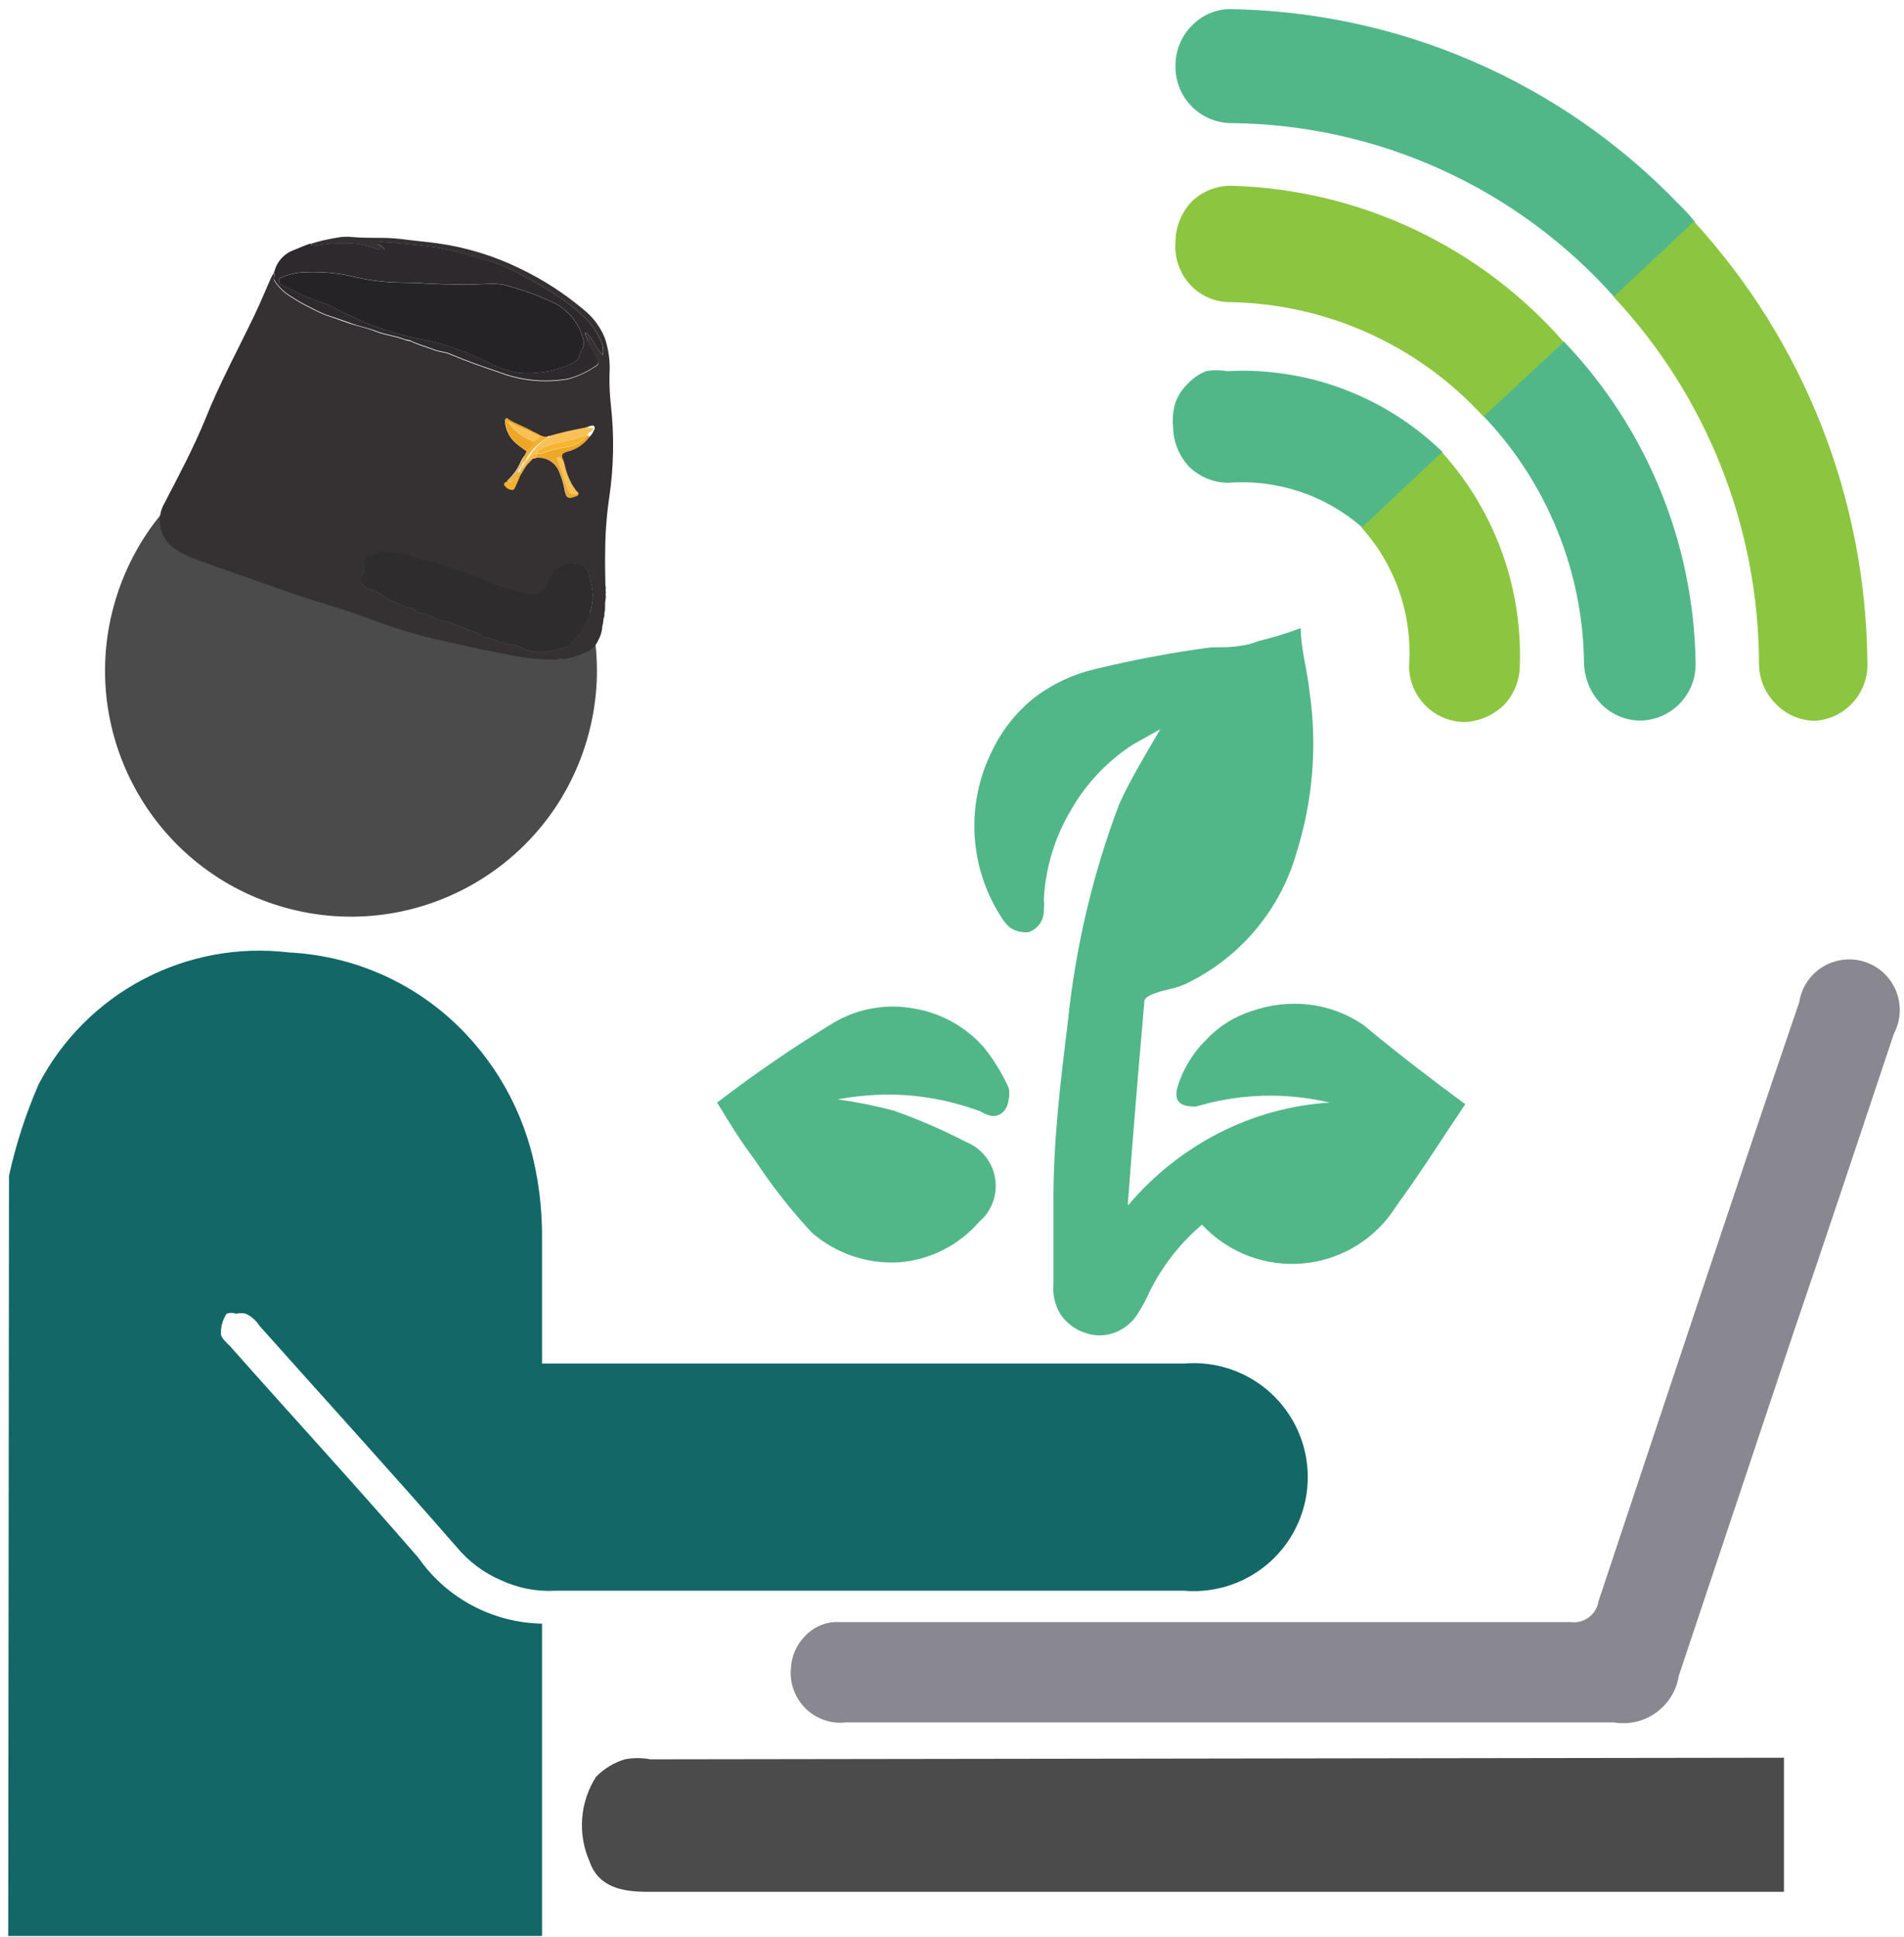 <svg width="116" height="118" viewBox="0 0 116 118" fill="none" xmlns="http://www.w3.org/2000/svg">
<path d="M0.549 71.617C0.97 69.704 1.576 67.837 2.358 66.041C3.786 63.313 6.011 61.084 8.737 59.651C11.463 58.219 14.56 57.65 17.617 58.021C21.24 58.202 24.692 59.617 27.399 62.031C30.107 64.457 31.945 67.704 32.632 71.275C32.883 72.547 33.014 73.841 33.023 75.138C33.023 77.73 33.023 80.322 33.023 83.061H72.149C73.106 82.981 74.07 83.1 74.98 83.411C75.889 83.722 76.724 84.219 77.431 84.869C78.139 85.52 78.704 86.31 79.09 87.19C79.476 88.07 79.676 89.02 79.676 89.981C79.676 90.943 79.476 91.893 79.09 92.773C78.704 93.653 78.139 94.444 77.431 95.094C76.724 95.744 75.889 96.241 74.98 96.552C74.07 96.863 73.106 96.982 72.149 96.902H33.855C32.711 96.966 31.569 96.747 30.529 96.266C29.487 95.819 28.565 95.132 27.839 94.261C23.878 89.713 19.818 85.262 15.808 80.763C15.607 80.443 15.319 80.188 14.976 80.029C14.784 79.981 14.582 79.981 14.39 80.029C14.2 79.958 13.992 79.958 13.803 80.029C13.565 80.391 13.446 80.819 13.46 81.252C13.46 81.496 13.803 81.79 13.998 81.985C17.813 86.289 21.726 90.544 25.491 94.897C26.341 96.112 27.466 97.11 28.776 97.807C30.085 98.504 31.54 98.881 33.023 98.907V117.932H0.5L0.549 71.617Z" fill="#136767"/>
<path d="M108.687 107.074V115.242H39.435C37.87 115.242 36.452 114.948 35.913 113.383C35.553 112.561 35.4 111.662 35.468 110.767C35.536 109.871 35.824 109.006 36.305 108.248C36.791 107.745 37.397 107.375 38.065 107.172C38.582 107.073 39.114 107.073 39.63 107.172L108.687 107.074Z" fill="#4B4B4B"/>
<path d="M75.088 104.922H51.564C51.112 104.976 50.654 104.927 50.223 104.78C49.793 104.632 49.401 104.39 49.077 104.071C48.753 103.751 48.505 103.363 48.351 102.935C48.197 102.506 48.142 102.049 48.189 101.596C48.228 100.881 48.524 100.204 49.021 99.689C49.487 99.172 50.136 98.857 50.83 98.809H95.678C96.073 98.865 96.475 98.763 96.795 98.525C97.116 98.287 97.329 97.932 97.39 97.537C101.449 85.359 105.508 73.084 109.616 61.052C109.685 60.61 109.849 60.188 110.097 59.816C110.345 59.443 110.672 59.129 111.054 58.896C111.435 58.662 111.863 58.514 112.308 58.463C112.753 58.412 113.203 58.458 113.628 58.599C114.053 58.739 114.442 58.97 114.769 59.276C115.095 59.583 115.351 59.956 115.519 60.371C115.686 60.786 115.761 61.233 115.738 61.68C115.716 62.127 115.596 62.564 115.387 62.96C113.333 69.122 111.279 75.284 109.176 81.447L102.28 102.085C102.209 102.533 102.05 102.962 101.812 103.348C101.573 103.733 101.261 104.068 100.892 104.331C100.524 104.595 100.107 104.783 99.665 104.885C99.223 104.986 98.766 104.999 98.319 104.922H75.088Z" fill="#898890"/>
<path d="M89.27 67.264C87.852 69.367 86.532 71.47 85.064 73.475C84.456 74.45 83.63 75.272 82.652 75.877C81.674 76.482 80.569 76.853 79.425 76.962C78.28 77.071 77.125 76.914 76.051 76.504C74.976 76.095 74.011 75.443 73.229 74.6C71.906 75.724 70.825 77.105 70.05 78.659C69.821 79.189 69.543 79.697 69.219 80.175C68.879 80.65 68.4 81.009 67.849 81.202C67.295 81.396 66.692 81.396 66.137 81.202C65.52 81.008 64.986 80.612 64.621 80.077C64.282 79.538 64.127 78.903 64.181 78.268C64.181 76.507 64.181 74.746 64.181 72.986C64.181 69.415 64.621 65.796 65.061 62.226C65.526 57.691 66.578 53.236 68.192 48.972C68.876 47.456 69.757 46.038 70.686 44.424L69.023 45.353C67.443 46.379 66.134 47.772 65.208 49.413C64.246 51.05 63.693 52.895 63.594 54.792C63.618 54.987 63.618 55.184 63.594 55.379C63.618 55.692 63.534 56.003 63.356 56.261C63.178 56.52 62.917 56.709 62.616 56.797C61.785 56.797 61.393 56.504 61.002 55.868C60.031 54.368 59.47 52.639 59.376 50.854C59.281 49.069 59.657 47.29 60.464 45.696C61.073 44.438 61.959 43.334 63.056 42.468C64.146 41.648 65.396 41.065 66.724 40.756C69.047 40.193 71.398 39.752 73.767 39.435C74.745 39.435 75.723 39.435 76.701 39.044C77.564 38.835 78.413 38.574 79.244 38.262C79.244 39.484 79.636 40.756 79.782 42.125C80.259 45.403 79.992 48.746 79 51.907C78.51 53.647 77.654 55.262 76.49 56.645C75.326 58.028 73.881 59.147 72.251 59.928C71.664 60.221 70.979 60.27 70.343 60.514C69.708 60.759 69.708 60.906 69.708 61.15C69.365 65.112 69.023 69.122 68.729 73.132C68.707 73.229 68.707 73.329 68.729 73.426C70.261 71.606 72.14 70.11 74.256 69.024C76.354 67.948 78.652 67.315 81.005 67.166C78.625 66.604 76.147 66.604 73.767 67.166L72.838 67.41C71.908 67.41 71.468 67.117 71.762 66.139C72.099 65.085 72.686 64.128 73.473 63.351C74.235 62.533 75.195 61.926 76.261 61.59C77.389 61.192 78.594 61.059 79.782 61.199C80.979 61.342 82.122 61.778 83.108 62.471C85.162 64.182 87.216 65.747 89.27 67.264Z" fill="#52B788"/>
<path d="M43.69 67.165C45.979 65.407 48.363 63.774 50.83 62.275C52.307 61.418 54.043 61.122 55.721 61.443C57.374 61.725 58.878 62.572 59.975 63.84C60.556 64.579 61.048 65.383 61.443 66.236C61.514 66.492 61.514 66.763 61.443 67.019C61.419 67.272 61.316 67.511 61.149 67.703C60.709 68.143 60.22 67.997 59.731 67.703C57.978 67.048 56.125 66.7 54.253 66.676C53.177 66.676 52.102 66.774 51.026 66.97C52.18 67.127 53.323 67.356 54.449 67.654C55.958 68.189 57.428 68.826 58.851 69.562C59.314 69.747 59.721 70.049 60.033 70.439C60.345 70.829 60.55 71.292 60.629 71.785C60.708 72.278 60.657 72.783 60.483 73.25C60.308 73.718 60.016 74.132 59.633 74.452C58.389 75.88 56.631 76.759 54.742 76.898C52.813 77.004 50.919 76.355 49.461 75.088C48.162 73.69 46.984 72.185 45.939 70.589C45.157 69.562 44.521 68.535 43.69 67.165Z" fill="#52B788"/>
<path d="M87.901 27.55L83.011 32.148C81.901 31.17 80.606 30.424 79.204 29.954C77.801 29.484 76.319 29.298 74.843 29.409C73.947 29.409 73.087 29.058 72.447 28.431C71.825 27.767 71.476 26.895 71.469 25.985C71.419 25.492 71.469 24.993 71.615 24.518C71.771 24.093 72.022 23.708 72.349 23.393C72.661 23.052 73.045 22.784 73.474 22.611C73.895 22.537 74.325 22.537 74.746 22.611C77.161 22.478 79.578 22.848 81.842 23.699C84.107 24.549 86.171 25.861 87.901 27.55Z" fill="#52B788"/>
<path d="M95.286 20.851L90.396 25.399C88.433 23.24 86.05 21.506 83.392 20.303C80.734 19.101 77.858 18.455 74.941 18.405C74.493 18.407 74.048 18.317 73.636 18.141C73.224 17.964 72.852 17.704 72.544 17.378C72.212 17.029 71.958 16.612 71.798 16.157C71.637 15.702 71.575 15.218 71.615 14.738C71.623 13.828 71.972 12.955 72.593 12.292C73.233 11.665 74.094 11.314 74.99 11.314C78.848 11.418 82.643 12.318 86.135 13.96C89.628 15.601 92.744 17.947 95.286 20.851Z" fill="#8CC640"/>
<path d="M103.258 13.515L98.368 18.112C95.423 14.802 91.817 12.146 87.781 10.318C83.746 8.49 79.371 7.53 74.941 7.499C74.042 7.474 73.189 7.095 72.566 6.445C71.944 5.795 71.602 4.927 71.616 4.027C71.609 3.575 71.692 3.126 71.86 2.706C72.028 2.287 72.277 1.904 72.594 1.581C73.181 0.958 73.988 0.59 74.844 0.554C79.976 0.619 85.045 1.702 89.755 3.743C94.465 5.783 98.723 8.739 102.28 12.439C102.631 12.774 102.958 13.133 103.258 13.515Z" fill="#52B788"/>
<path d="M92.595 40.512C92.597 41.423 92.247 42.299 91.617 42.957C90.97 43.581 90.118 43.947 89.22 43.984C88.77 43.978 88.326 43.883 87.914 43.705C87.501 43.527 87.127 43.269 86.814 42.947C86.5 42.624 86.253 42.243 86.087 41.825C85.921 41.408 85.839 40.961 85.846 40.512C85.949 38.995 85.747 37.474 85.251 36.037C84.756 34.601 83.977 33.278 82.96 32.148L87.851 27.551C91.05 31.094 92.751 35.74 92.595 40.512Z" fill="#8CC640"/>
<path d="M103.305 40.424C103.311 40.874 103.229 41.32 103.063 41.738C102.897 42.156 102.65 42.537 102.337 42.859C102.024 43.182 101.65 43.439 101.237 43.617C100.824 43.795 100.38 43.89 99.93 43.896C99.483 43.893 99.04 43.8 98.629 43.624C98.218 43.447 97.845 43.191 97.534 42.869C96.903 42.208 96.537 41.338 96.507 40.424C96.447 34.811 94.262 29.428 90.394 25.361L95.284 20.812C100.34 26.101 103.205 33.108 103.305 40.424Z" fill="#52B788"/>
<path d="M113.767 40.29C113.821 41.191 113.517 42.076 112.922 42.754C112.327 43.431 111.488 43.847 110.588 43.909C110.141 43.906 109.698 43.813 109.287 43.637C108.875 43.46 108.503 43.204 108.192 42.882C107.539 42.235 107.17 41.356 107.165 40.437C107.147 32.135 103.984 24.149 98.312 18.087L103.203 13.489C109.91 20.814 113.673 30.359 113.767 40.29Z" fill="#8CC640"/>
<path d="M28.425 35.535L28.311 35.501C28.32 35.495 28.331 35.491 28.342 35.489C28.354 35.488 28.365 35.489 28.376 35.492C28.387 35.495 28.397 35.501 28.405 35.508C28.414 35.516 28.421 35.525 28.425 35.535Z" fill="#DCDBD3"/>
<path d="M28.742 24.588C28.697 24.694 28.631 24.789 28.548 24.868C28.543 24.808 28.497 24.797 28.452 24.78C28.483 24.679 28.64 24.671 28.619 24.568C28.598 24.465 28.462 24.596 28.408 24.504C28.408 24.504 28.373 24.493 28.361 24.475C28.439 24.452 28.514 24.425 28.593 24.405C28.672 24.386 28.716 24.358 28.762 24.427C28.774 24.453 28.778 24.482 28.775 24.511C28.771 24.539 28.76 24.566 28.742 24.588Z" fill="#E9B44A"/>
<path d="M17.015 55.186C24.929 57.599 33.3 53.139 35.713 45.225C38.126 37.311 33.666 28.94 25.752 26.527C17.838 24.114 9.467 28.573 7.054 36.487C4.641 44.401 9.101 52.773 17.015 55.186Z" fill="#4B4B4B"/>
<path d="M35.688 20.451C35.669 20.402 35.619 20.34 35.679 20.298C35.739 20.256 35.78 20.307 35.817 20.34C35.939 20.493 36.053 20.653 36.157 20.818C36.305 21.111 36.495 21.381 36.722 21.618C36.751 21.427 36.743 21.232 36.7 21.043C36.523 20.503 36.235 20.006 35.854 19.585C35.342 19.041 34.766 18.56 34.139 18.154C33.334 17.601 32.492 17.103 31.62 16.663C31.038 16.335 30.42 16.075 29.779 15.887C28.977 15.694 28.231 15.415 27.438 15.238C27.071 15.156 26.709 15.089 26.34 15.041C25.796 14.965 25.249 14.91 24.702 14.855C24.155 14.801 23.641 14.764 23.108 14.722C23.048 14.704 22.97 14.68 22.958 14.789C22.947 14.897 23.014 14.874 23.068 14.895C23.213 14.959 23.342 15.057 23.441 15.181C23.365 15.211 23.284 15.226 23.203 15.223C23.121 15.22 23.041 15.201 22.968 15.166C22.338 14.925 21.669 14.804 20.994 14.809C20.388 14.814 19.784 14.867 19.186 14.968C19.062 14.995 18.965 14.987 18.929 14.838C18.524 14.951 18.146 15.146 17.753 15.293C17.513 15.403 17.298 15.563 17.124 15.762C16.95 15.961 16.82 16.195 16.743 16.448C16.735 16.468 16.729 16.489 16.724 16.511C16.712 16.55 16.7 16.589 16.669 16.619C16.813 16.753 16.637 16.936 16.722 17.065C16.985 17.481 17.344 17.827 17.77 18.073C18.133 18.311 18.51 18.525 18.9 18.714C19.227 18.89 19.564 19.048 19.909 19.186C20.441 19.348 20.958 19.544 21.467 19.721C21.977 19.898 22.427 19.975 22.888 20.154C23.466 20.39 24.093 20.436 24.676 20.669C24.794 20.705 24.932 20.704 25.044 20.76C25.488 20.985 25.971 21.094 26.43 21.281C26.744 21.407 27.112 21.416 27.424 21.55C28.365 21.949 29.327 22.294 30.296 22.615C31.039 22.907 31.821 23.09 32.617 23.159C33.288 23.213 33.963 23.18 34.626 23.061C35.156 22.921 35.66 22.698 36.119 22.398C36.524 22.156 36.53 22.149 36.323 21.729C36.115 21.308 35.865 20.901 35.688 20.451ZM35.476 21.247C35.382 21.39 35.317 21.55 35.285 21.718C35.212 21.958 34.98 22.055 34.773 22.169C33.762 22.63 32.646 22.813 31.54 22.697C31.304 22.658 31.072 22.596 30.848 22.512C30.241 22.4 29.739 22.028 29.177 21.796C28.131 21.317 27.037 20.951 25.913 20.706C24.94 20.541 23.985 20.288 23.059 19.948C22.108 19.604 21.185 19.19 20.296 18.71C20.087 18.593 19.864 18.502 19.634 18.439C18.908 18.202 18.208 17.895 17.543 17.522C17.428 17.487 17.314 17.452 17.21 17.386C17.152 17.364 17.103 17.327 17.066 17.279C17.029 17.23 17.006 17.172 17.001 17.111C16.978 16.945 17.114 16.922 17.204 16.881C17.616 16.704 18.056 16.604 18.504 16.584C19.249 16.544 19.996 16.581 20.734 16.692C21.035 16.736 21.333 16.802 21.625 16.873C22.332 17.036 23.051 17.142 23.775 17.189C24.492 17.235 25.218 17.199 25.933 17.266C27.304 17.342 28.678 17.348 30.05 17.282C30.318 17.282 30.586 17.317 30.845 17.387C31.762 17.628 32.658 17.948 33.522 18.341C34.025 18.55 34.471 18.875 34.823 19.29C35.175 19.704 35.424 20.197 35.548 20.727C35.578 20.815 35.587 20.908 35.575 21C35.563 21.091 35.529 21.179 35.477 21.256L35.476 21.247Z" fill="#2D292C"/>
<path d="M28.755 39.413L28.645 39.379C28.654 39.373 28.665 39.37 28.675 39.368C28.686 39.367 28.697 39.368 28.708 39.371C28.718 39.374 28.727 39.38 28.736 39.387C28.744 39.394 28.75 39.403 28.755 39.413Z" fill="#DCDBD3"/>
<path d="M35.677 37.977C35.564 38.208 35.44 38.433 35.303 38.65C35.13 38.894 34.892 39.067 34.718 39.302C34.679 39.358 34.621 39.397 34.555 39.412C34.105 39.477 33.692 39.674 33.228 39.7C32.605 39.753 31.98 39.609 31.443 39.289C31.396 39.258 31.341 39.241 31.285 39.241C30.655 39.333 30.166 38.848 29.563 38.823C29.516 38.826 29.47 38.812 29.433 38.784C29.162 38.473 28.768 38.452 28.417 38.319C28.066 38.186 27.756 38.044 27.427 37.91C27.385 37.889 27.34 37.875 27.294 37.869C26.635 37.84 26.125 37.328 25.463 37.311C25.39 37.31 25.36 37.241 25.319 37.19C25.295 37.15 25.262 37.116 25.223 37.089C25.185 37.063 25.141 37.044 25.095 37.035C24.626 37.021 24.268 36.701 23.835 36.595C23.623 36.506 23.43 36.375 23.268 36.212C23.044 36.068 22.798 35.959 22.54 35.891C22.451 35.868 22.366 35.832 22.289 35.784C22.046 35.606 21.861 35.451 22.071 35.085C22.172 34.886 22.194 34.656 22.134 34.442C22.061 34.174 22.27 33.997 22.337 33.776C22.345 33.76 22.358 33.745 22.373 33.735C22.388 33.725 22.406 33.718 22.424 33.717C22.802 33.888 23.11 33.47 23.51 33.583C23.747 33.647 23.991 33.681 24.237 33.684C24.933 33.686 25.531 34.04 26.189 34.168C27.22 34.426 28.188 34.88 29.214 35.154C29.427 35.219 29.574 35.385 29.796 35.461C30.445 35.689 31.12 35.83 31.764 36.061C31.984 36.128 32.208 36.175 32.436 36.201C32.714 36.234 33.319 35.86 33.325 35.573C33.33 35.286 33.505 35.137 33.596 34.924C33.631 34.842 33.685 34.768 33.753 34.709C33.821 34.65 33.901 34.607 33.988 34.583C34.067 34.557 34.144 34.523 34.217 34.481C34.406 34.363 34.623 34.297 34.846 34.289C35.069 34.281 35.29 34.333 35.486 34.438C35.77 34.524 35.848 34.845 35.896 35.07C36.016 35.439 36.09 35.822 36.117 36.209C36.115 36.825 35.964 37.432 35.677 37.977Z" fill="#2F2C2E"/>
<path d="M35.779 26.494C35.758 26.502 35.738 26.514 35.723 26.53C35.708 26.546 35.696 26.566 35.69 26.588C35.593 26.564 35.491 26.572 35.399 26.611C34.992 26.755 34.575 26.865 34.15 26.94C33.731 27.011 33.327 27.148 32.951 27.344C32.894 27.368 32.843 27.405 32.802 27.451C32.761 27.498 32.731 27.553 32.714 27.612L32.687 27.604L32.667 27.598C32.643 27.606 32.62 27.618 32.6 27.633C32.595 27.645 32.592 27.657 32.59 27.669C32.574 27.683 32.56 27.699 32.549 27.717C32.539 27.748 32.53 27.78 32.498 27.8C32.466 27.82 32.492 27.82 32.489 27.828C32.457 27.869 32.419 27.907 32.378 27.94L32.328 27.976C32.322 27.996 32.297 28.006 32.285 28.019C32.245 28.057 32.216 28.104 32.2 28.157C32.184 28.209 32.182 28.265 32.194 28.318C32.064 28.372 31.954 28.465 31.88 28.584C31.8 28.622 31.738 28.689 31.707 28.772C31.686 28.72 31.681 28.662 31.692 28.607C31.702 28.552 31.729 28.5 31.768 28.459C31.856 28.366 31.921 28.253 31.958 28.13C32.059 28.073 32.142 27.99 32.2 27.89C32.489 27.364 32.92 26.929 33.443 26.634C33.524 26.594 33.513 26.56 33.447 26.523C34.209 26.297 34.983 26.114 35.765 25.974C35.789 25.981 35.825 25.992 35.834 26.016C35.912 26.156 36.119 25.987 36.145 26.111C36.172 26.235 35.813 26.341 35.779 26.494Z" fill="#F8C158"/>
<path d="M35.035 30.261C34.627 30.399 34.535 30.333 34.431 29.901C34.357 29.481 34.235 29.071 34.067 28.68C33.948 28.41 33.743 28.187 33.484 28.046C33.225 27.905 32.927 27.853 32.636 27.899C32.663 27.808 32.691 27.718 32.718 27.627C32.815 27.661 32.92 27.658 33.014 27.618C33.54 27.425 34.086 27.29 34.642 27.216C35.053 27.139 35.423 26.922 35.69 26.601C35.696 26.58 35.708 26.56 35.723 26.544C35.739 26.528 35.758 26.515 35.779 26.508C35.846 26.528 35.913 26.549 35.92 26.637C35.592 27.083 35.113 27.396 34.572 27.517C34.284 27.614 34.185 27.713 34.339 28.001C34.382 28.105 34.412 28.214 34.429 28.325C34.278 28.227 34.291 28.016 34.151 27.909C34.099 27.868 34.053 27.823 33.982 27.858C33.911 27.892 33.947 27.972 33.976 28.032C34.044 28.277 34.181 28.491 34.242 28.741C34.343 29.129 34.489 29.51 34.623 29.89C34.658 29.973 34.722 30.039 34.803 30.078C34.883 30.117 34.975 30.125 35.062 30.102C35.227 30.083 35.111 29.94 35.108 29.853C35.2 29.903 35.294 29.962 35.279 30.082C35.264 30.202 35.132 30.226 35.035 30.261Z" fill="#EEA828"/>
<path d="M32.107 27.502C31.868 27.326 31.622 27.16 31.408 26.971C31.052 26.642 30.83 26.192 30.786 25.709C30.768 25.558 30.807 25.402 30.993 25.523C31.469 25.827 32.017 25.977 32.484 26.279C32.425 26.261 32.362 26.242 32.305 26.289C31.819 26.137 31.354 25.924 30.924 25.652C31.293 26.245 31.862 26.687 32.528 26.899C32.543 27.213 32.246 27.312 32.107 27.502Z" fill="#F0A624"/>
<path d="M35.057 30.103C34.971 30.127 34.879 30.119 34.798 30.08C34.718 30.041 34.654 29.974 34.618 29.892C34.485 29.511 34.338 29.131 34.237 28.743C34.176 28.492 34.039 28.278 33.971 28.034C33.954 27.977 33.889 27.91 33.977 27.859C34.066 27.809 34.096 27.865 34.147 27.911C34.286 28.018 34.273 28.229 34.424 28.327C34.516 28.75 34.67 29.156 34.882 29.534C34.958 29.638 35.027 29.75 35.102 29.859C35.114 29.944 35.222 30.085 35.057 30.103Z" fill="#F8C158"/>
<path d="M33.312 26.699C32.789 26.994 32.358 27.429 32.068 27.955C32.011 28.055 31.928 28.138 31.827 28.195C31.873 28.046 31.918 27.9 31.963 27.75L32.092 27.497C32.234 27.299 32.531 27.201 32.512 26.894C32.579 26.845 32.652 26.803 32.718 26.755C32.785 26.706 32.854 26.706 32.852 26.627C32.85 26.549 32.761 26.544 32.706 26.527C32.548 26.484 32.405 26.4 32.29 26.284C32.348 26.233 32.409 26.26 32.469 26.274C32.749 26.359 32.975 26.605 33.3 26.583C33.382 26.625 33.401 26.661 33.312 26.699Z" fill="#F3B132"/>
<path d="M31.388 29.721C31.382 29.744 31.372 29.766 31.358 29.785C31.344 29.804 31.326 29.82 31.305 29.832C31.285 29.844 31.262 29.851 31.238 29.854C31.215 29.857 31.191 29.854 31.168 29.847C31.076 29.838 30.988 29.807 30.912 29.756C30.835 29.705 30.772 29.635 30.728 29.554C30.685 29.455 30.76 29.379 30.858 29.34C31.052 29.369 31.233 29.368 31.343 29.161C31.412 29.048 31.495 28.944 31.576 28.836C31.607 28.753 31.669 28.685 31.749 28.648C31.808 28.752 31.733 28.841 31.716 28.939C31.62 29.205 31.511 29.466 31.388 29.721Z" fill="#F3B132"/>
<path d="M31.59 28.831C31.509 28.94 31.426 29.044 31.357 29.156C31.235 29.36 31.054 29.36 30.872 29.335C31.248 29.016 31.546 28.615 31.742 28.163C31.805 28.014 31.89 27.874 31.993 27.749C31.947 27.899 31.903 28.044 31.857 28.194C31.82 28.317 31.755 28.43 31.666 28.523C31.626 28.562 31.597 28.611 31.583 28.666C31.57 28.721 31.572 28.778 31.59 28.831Z" fill="#E9B44A"/>
<path d="M32.509 27.921C32.363 28.074 32.217 28.228 32.075 28.382C32.064 28.329 32.066 28.273 32.082 28.221C32.098 28.169 32.127 28.121 32.167 28.083C32.167 28.083 32.176 28.052 32.21 28.04L32.26 28.004C32.301 27.971 32.339 27.933 32.371 27.892L32.47 27.922L32.509 27.921Z" fill="#E9B44A"/>
<path d="M32.074 28.385C31.958 28.569 31.848 28.746 31.728 28.942C31.756 28.848 31.819 28.755 31.761 28.651C31.835 28.532 31.944 28.439 32.074 28.385Z" fill="#E9B44A"/>
<path d="M36.696 38.133C36.719 38.059 36.741 37.988 36.744 37.907L36.775 37.676C36.781 37.656 36.786 37.64 36.792 37.62C36.827 37.547 36.836 37.463 36.817 37.383C36.906 37.092 36.828 36.797 36.895 36.507C36.919 36.406 36.917 36.301 36.89 36.2C36.917 36.124 36.918 36.041 36.893 35.965C36.914 35.862 36.911 35.757 36.883 35.656C36.879 35.009 36.85 34.355 36.87 33.712C36.869 32.562 36.953 31.414 37.121 30.277C37.394 28.423 37.427 26.542 37.218 24.679C37.148 24.055 37.12 23.427 37.133 22.799C37.186 22.039 37.084 21.277 36.836 20.557C36.556 19.889 36.112 19.302 35.545 18.851C34.355 17.851 33.042 17.006 31.638 16.339C30.071 15.577 28.395 15.066 26.67 14.824C25.903 14.715 25.133 14.657 24.369 14.553C23.414 14.438 22.452 14.532 21.494 14.442C21.153 14.402 20.809 14.418 20.473 14.488C19.953 14.57 19.44 14.691 18.939 14.851C18.975 14.999 19.071 15.007 19.196 14.981C19.793 14.88 20.398 14.827 21.004 14.822C21.678 14.817 22.348 14.938 22.978 15.178C23.051 15.214 23.131 15.233 23.212 15.236C23.294 15.238 23.375 15.224 23.451 15.194C23.351 15.069 23.223 14.971 23.077 14.908C23.022 14.891 22.959 14.872 22.968 14.801C22.977 14.731 23.055 14.729 23.117 14.735C23.651 14.777 24.182 14.814 24.712 14.868C25.242 14.922 25.805 14.978 26.35 15.054C26.719 15.101 27.081 15.169 27.448 15.251C28.251 15.439 28.999 15.723 29.788 15.9C30.43 16.087 31.047 16.348 31.63 16.676C32.502 17.116 33.343 17.614 34.148 18.167C34.776 18.573 35.351 19.053 35.863 19.598C36.245 20.019 36.533 20.516 36.71 21.056C36.753 21.245 36.761 21.44 36.732 21.631C36.505 21.394 36.315 21.124 36.167 20.831C36.062 20.665 35.949 20.506 35.827 20.352C35.793 20.308 35.749 20.255 35.689 20.31C35.629 20.365 35.679 20.415 35.698 20.464C35.875 20.914 36.094 21.337 36.312 21.765C36.531 22.193 36.521 22.195 36.108 22.435C35.649 22.734 35.145 22.958 34.615 23.098C33.953 23.217 33.278 23.25 32.606 23.196C31.811 23.127 31.029 22.944 30.285 22.651C29.316 22.33 28.339 21.98 27.413 21.587C27.101 21.453 26.734 21.444 26.42 21.318C25.96 21.131 25.475 21.03 25.034 20.796C24.916 20.76 24.78 20.753 24.666 20.706C24.087 20.473 23.459 20.428 22.878 20.191C22.419 20.003 21.929 19.901 21.457 19.758C20.984 19.613 20.415 19.38 19.899 19.222C19.554 19.084 19.217 18.927 18.889 18.751C18.5 18.562 18.122 18.348 17.76 18.11C17.334 17.863 16.974 17.518 16.712 17.102C16.629 16.965 16.809 16.783 16.659 16.655C16.601 16.758 16.541 16.856 16.497 16.959C16.163 17.717 15.865 18.44 15.518 19.169C14.51 21.275 13.389 23.33 12.518 25.508C11.802 27.265 10.906 28.945 10.032 30.628C9.748 31.101 9.663 31.667 9.794 32.203C9.926 32.739 10.264 33.201 10.735 33.488C11.166 33.76 11.628 33.977 12.112 34.136C13.953 34.801 15.801 35.442 17.646 36.094C19.2 36.641 20.776 37.049 22.31 37.62C23.62 38.127 24.961 38.552 26.324 38.891L28.647 39.414C28.656 39.408 28.666 39.405 28.676 39.404C28.687 39.402 28.697 39.403 28.707 39.406C28.718 39.409 28.727 39.414 28.735 39.421C28.743 39.428 28.749 39.437 28.753 39.446C28.871 39.441 28.988 39.465 29.094 39.516L30.555 39.802L31.285 39.947C32.133 40.102 32.992 40.183 33.854 40.188C33.997 40.185 34.136 40.038 34.294 40.155C34.735 40.096 35.165 39.974 35.571 39.791C35.77 39.728 35.952 39.623 36.105 39.483C36.259 39.342 36.38 39.17 36.46 38.978C36.605 38.719 36.686 38.43 36.696 38.133ZM30.98 25.539C31.455 25.843 32.003 25.993 32.47 26.295C32.75 26.38 32.976 26.626 33.301 26.604C34.063 26.379 34.837 26.195 35.62 26.055C35.734 26.021 35.845 25.981 35.961 25.952C36.078 25.923 36.141 25.883 36.209 25.985C36.227 26.024 36.234 26.067 36.229 26.11C36.224 26.152 36.206 26.192 36.179 26.225C36.113 26.381 36.016 26.521 35.894 26.637C35.565 27.084 35.087 27.396 34.546 27.517C34.258 27.614 34.159 27.713 34.312 28.001C34.355 28.105 34.386 28.214 34.403 28.326C34.495 28.748 34.649 29.155 34.861 29.532C34.937 29.637 35.006 29.748 35.08 29.857C35.155 29.966 35.267 29.966 35.252 30.086C35.236 30.206 35.109 30.228 35.013 30.263C34.605 30.401 34.513 30.334 34.408 29.902C34.335 29.482 34.213 29.073 34.045 28.681C33.926 28.411 33.721 28.189 33.462 28.047C33.203 27.906 32.905 27.855 32.613 27.9C32.574 27.944 32.531 27.931 32.486 27.922C32.341 28.075 32.195 28.229 32.053 28.384C31.937 28.568 31.827 28.745 31.707 28.941C31.607 29.206 31.493 29.465 31.366 29.719C31.361 29.742 31.351 29.764 31.337 29.783C31.323 29.802 31.305 29.818 31.284 29.83C31.264 29.842 31.241 29.849 31.217 29.852C31.194 29.855 31.17 29.853 31.147 29.846C31.055 29.837 30.967 29.805 30.89 29.754C30.813 29.703 30.751 29.634 30.707 29.552C30.664 29.453 30.739 29.377 30.837 29.338C31.213 29.019 31.51 28.618 31.706 28.166C31.769 28.017 31.854 27.877 31.957 27.752L32.086 27.499C31.847 27.323 31.601 27.157 31.388 26.967C31.031 26.639 30.809 26.189 30.765 25.706C30.757 25.566 30.799 25.398 30.986 25.52L30.98 25.539ZM35.671 37.997C35.558 38.228 35.434 38.453 35.297 38.671C35.124 38.915 34.886 39.087 34.712 39.322C34.673 39.378 34.615 39.417 34.549 39.432C34.099 39.497 33.686 39.694 33.222 39.72C32.599 39.773 31.974 39.63 31.437 39.309C31.39 39.278 31.335 39.261 31.279 39.261C30.649 39.353 30.16 38.868 29.557 38.844C29.51 38.847 29.464 38.833 29.427 38.804C29.156 38.493 28.762 38.472 28.411 38.34C28.06 38.207 27.75 38.065 27.421 37.93C27.379 37.909 27.334 37.895 27.288 37.889C26.629 37.861 26.119 37.348 25.457 37.331C25.384 37.331 25.354 37.261 25.313 37.21C25.288 37.17 25.256 37.136 25.217 37.11C25.179 37.083 25.135 37.065 25.089 37.056C24.62 37.042 24.262 36.722 23.829 36.616C23.617 36.526 23.424 36.396 23.262 36.232C23.038 36.088 22.792 35.98 22.534 35.911C22.445 35.889 22.36 35.853 22.283 35.804C22.04 35.627 21.855 35.471 22.065 35.105C22.166 34.906 22.188 34.677 22.128 34.462C22.055 34.194 22.264 34.017 22.331 33.797C22.339 33.78 22.351 33.766 22.367 33.755C22.382 33.745 22.4 33.739 22.418 33.737C22.796 33.908 23.104 33.49 23.504 33.604C23.741 33.667 23.985 33.701 24.231 33.705C24.927 33.706 25.525 34.06 26.183 34.188C27.214 34.447 28.181 34.901 29.208 35.175C29.421 35.24 29.568 35.405 29.79 35.481C30.439 35.709 31.114 35.851 31.758 36.081C31.977 36.148 32.202 36.195 32.43 36.222C32.708 36.255 33.313 35.88 33.319 35.593C33.324 35.307 33.499 35.158 33.59 34.944C33.625 34.862 33.679 34.788 33.747 34.73C33.815 34.671 33.895 34.628 33.982 34.604C34.061 34.578 34.138 34.543 34.211 34.502C34.4 34.383 34.617 34.317 34.84 34.309C35.063 34.302 35.283 34.353 35.48 34.458C35.764 34.545 35.842 34.865 35.89 35.091C36.01 35.46 36.084 35.842 36.111 36.23C36.108 36.839 35.959 37.438 35.677 37.977L35.671 37.997Z" fill="#353132"/>
<path d="M32.64 27.9C32.599 27.946 32.554 27.932 32.508 27.922L32.632 27.898L32.64 27.9Z" fill="#EEA828"/>
<path d="M30.847 22.519C30.24 22.407 29.738 22.035 29.175 21.807C28.13 21.325 27.036 20.958 25.911 20.713C24.939 20.549 23.984 20.295 23.058 19.955C22.107 19.611 21.184 19.197 20.294 18.717C20.085 18.6 19.863 18.509 19.633 18.446C18.907 18.209 18.207 17.902 17.541 17.529C17.427 17.494 17.313 17.459 17.208 17.393C17.152 17.37 17.102 17.333 17.066 17.285C17.029 17.236 17.006 17.179 17 17.118C16.977 16.952 17.113 16.929 17.203 16.888C17.615 16.711 18.055 16.611 18.503 16.591C19.248 16.551 19.995 16.587 20.733 16.699C21.034 16.743 21.332 16.809 21.624 16.881C22.331 17.043 23.05 17.149 23.774 17.196C24.491 17.242 25.217 17.206 25.932 17.273C27.303 17.349 28.677 17.355 30.049 17.289C30.317 17.289 30.584 17.324 30.843 17.394C31.761 17.635 32.657 17.954 33.521 18.348C34.024 18.557 34.469 18.882 34.822 19.297C35.174 19.712 35.423 20.204 35.547 20.734C35.575 20.82 35.583 20.912 35.571 21.002C35.558 21.092 35.526 21.178 35.475 21.254C35.381 21.397 35.316 21.557 35.284 21.725C35.211 21.965 34.979 22.062 34.772 22.175C33.761 22.637 32.645 22.82 31.539 22.704C31.303 22.665 31.071 22.603 30.847 22.519Z" fill="#262326"/>
<path d="M35.69 26.588C35.423 26.909 35.053 27.126 34.642 27.202C34.086 27.275 33.54 27.41 33.014 27.605C32.92 27.644 32.814 27.648 32.718 27.614C32.734 27.553 32.764 27.497 32.806 27.451C32.848 27.405 32.9 27.369 32.959 27.347C33.333 27.149 33.736 27.012 34.154 26.942C34.579 26.866 34.996 26.756 35.403 26.612C35.494 26.574 35.594 26.565 35.69 26.588Z" fill="#F9B42D"/>
<path d="M32.625 27.887L32.504 27.911L32.405 27.881C32.482 27.756 32.543 27.613 32.718 27.61C32.685 27.704 32.657 27.796 32.625 27.887Z" fill="#F9B42D"/>
<path d="M32.305 26.288C32.421 26.402 32.564 26.486 32.721 26.531C32.776 26.548 32.863 26.544 32.867 26.631C32.87 26.718 32.783 26.722 32.733 26.758C32.684 26.795 32.598 26.85 32.528 26.898C31.862 26.686 31.293 26.245 30.924 25.652C31.354 25.925 31.818 26.139 32.305 26.288Z" fill="#F8C158"/>
</svg>
